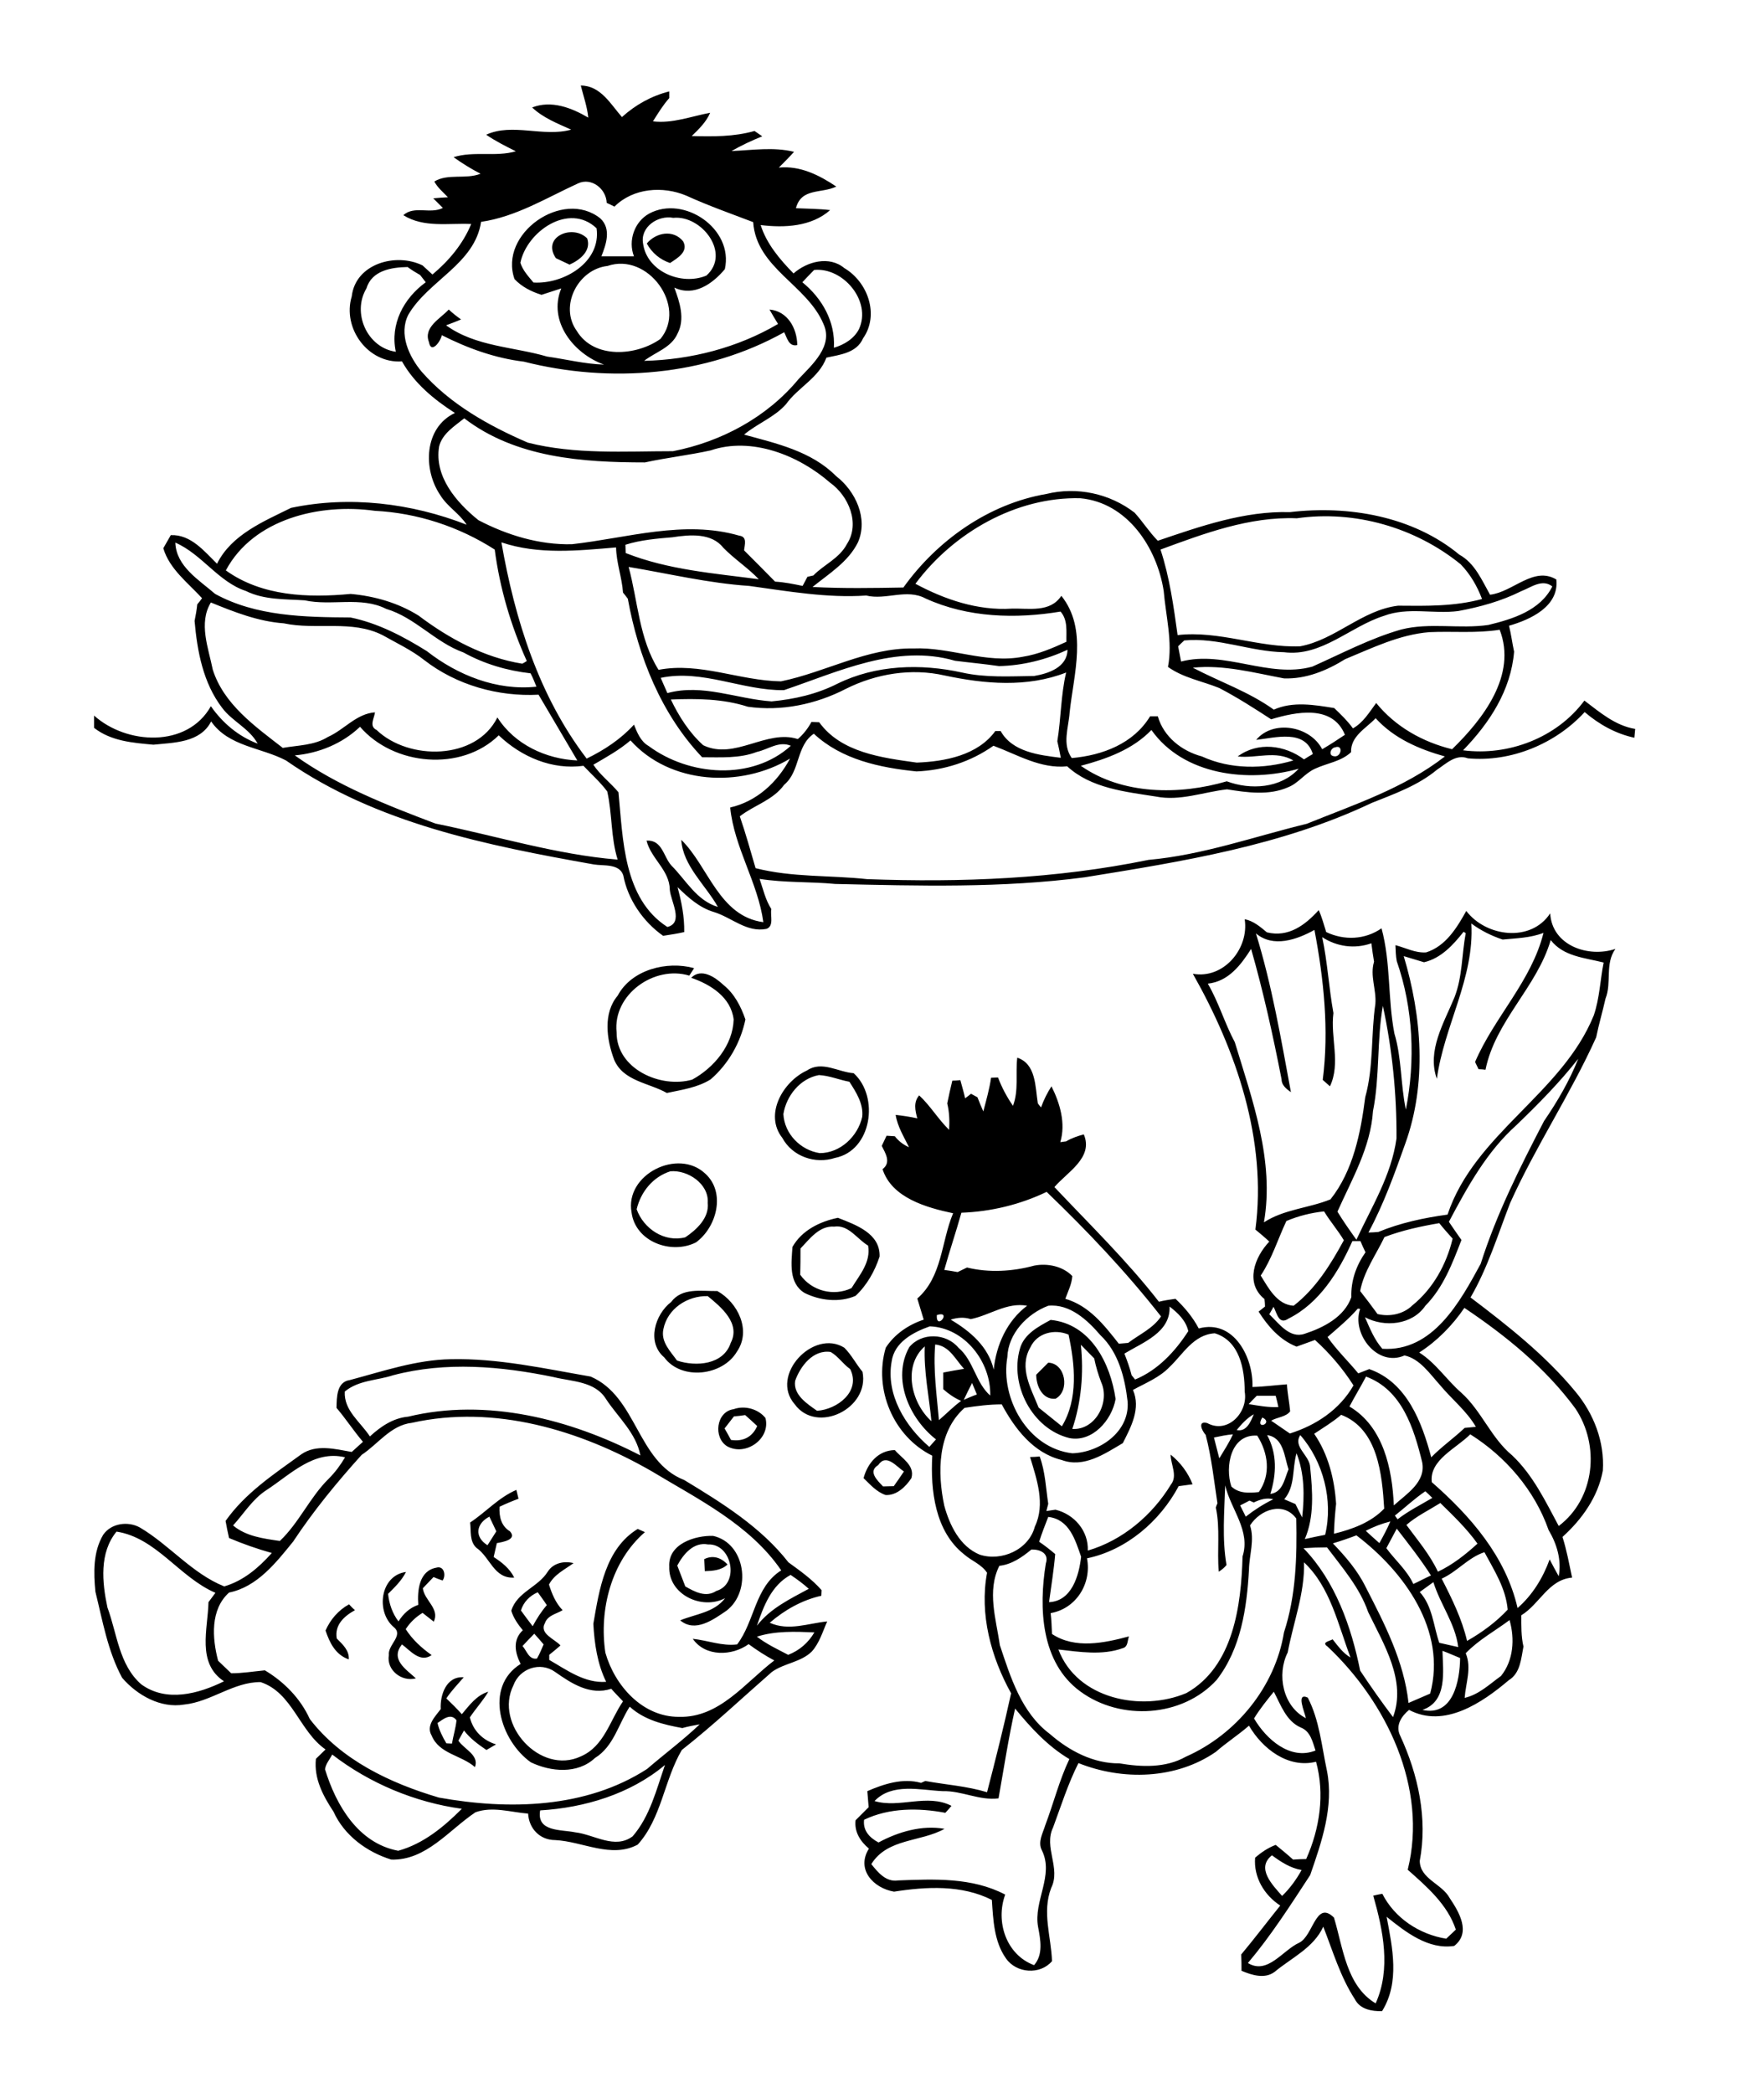 <?xml version="1.0" encoding="utf-8"?>
<!-- Generator: Adobe Illustrator 21.0.2, SVG Export Plug-In . SVG Version: 6.00 Build 0)  -->
<svg version="1.2" baseProfile="tiny" id="Layer_1" xmlns="http://www.w3.org/2000/svg" xmlns:xlink="http://www.w3.org/1999/xlink"
	 x="0px" y="0px" viewBox="0 0 660 783" overflow="scroll" xml:space="preserve">
<path d="M163.7,644.6c0.6,2.7,1.9,5.2,3.3,7.6c0.5,0,1.6,0.1,2.1,0.1c0.5-2.9,1.4-5.8,1.7-8.7C168.7,640.7,165.8,643.2,163.7,644.6
	 M164.9,639.4c-0.3-5.3,2.1-12.4,8.6-11.9c-2.2,2.6-4.6,5-6.5,7.9c2,1.9,3.9,3.8,5.8,5.9c2.8-3.3,5.5-7.1,9.9-8.4
	c-2,3.4-4.7,6.3-6.9,9.6c1.2,5,4.9,8.6,9.8,10.1c-1.2,0.7-2.4,1.4-3.6,2.1c-3.1-2.1-6.1-4.3-8.4-7.3c-0.7,1.3-1.4,2.5-2.1,3.8
	c2.1,3.2,7.9,5.4,6.2,9.9c-5.1-4.5-13.4-4.9-16.2-11.8C159.3,645.6,162.8,642.2,164.9,639.4 M121.8,610c1.8-4.1,4.8-7.6,8.8-9.8
	c0.5,0.6,1.6,1.7,2.2,2.2c-4,2.2-7.7,5.5-6.8,10.6c2.2,2.2,4.7,4.4,4.5,7.8C125.5,619.1,123.3,614.5,121.8,610 M156.5,600.4
	c-0.4-5.4,0.3-12.7,6.7-13.9c2.9-0.9,3.8,2.8,2.4,4.8c-1.1-0.4-2.3-0.8-3.4-1.3c-1.3,1.4-2.7,2.8-4,4.2c0.6,4.6,6.4,7.6,4.1,12.5
	c-1.4-1.1-2.8-2.2-4.2-3.3c-2.6,1.6-4.7,3.6-6.3,6.1c2.5,3.9,5.9,7,9.7,9.7c-4.3,3-7.9-1.6-11.1-4c-4.5,5.6,1.5,9.3,5.2,12.7
	c-5.3,1.4-11.1-3.1-10.1-8.7c-0.5-3.8,5.6-7.3,1.9-10.4c-6.9-5.7-5.2-19.4,4.5-20.7c-1.6,3.2-4.2,5.7-6.7,8.2
	c0.4,3.7,1.6,7.3,3.9,10.3C150.9,603.7,153.3,601.5,156.5,600.4 M263.5,583.3c3.2-1.6,6.3-0.6,8.7,2c-2.3,2.2-5.5,2.4-8.5,2.5
	C263.6,586.7,263.6,584.4,263.5,583.3 M253.4,585.7c1,2.6,2,5.2,3,7.8c3.5,2,7.7,4.3,11.6,1.7c8.9-2.6,5.9-17.8-3.1-17.4
	C259.5,576.8,255.7,581.4,253.4,585.7 M250.4,586.1c-0.5-8.5,9.6-11.7,16.4-11.5c12.2,2.7,14.6,20.7,5,28c-5,3.4-11.7,8.3-17.3,3.6
	c5.8-2.4,12.7-2.9,16.8-8.3C262.6,602.5,250,596.5,250.4,586.1 M182.4,578.1c1.1-1.7,2.2-3.5,3.3-5.2c-0.9-1.8-1.7-3.7-2.6-5.5
	C178.1,570,177.4,575,182.4,578.1 M175.9,569.6c5.9-3.9,10.7-9.4,17.3-12.2c0.2,0.8,0.6,2.5,0.8,3.3c-2.4,0.9-4.8,1.9-7.1,3
	c-0.2,3.7,0.6,7.2,3.9,9.2c2.8,3.1-2.7,4-4.9,4.4c-0.4,1.7-0.8,3.5-1.2,5.2c3.1,2,6,4.3,7.7,7.7c-7.6,0.5-9-7.6-14.1-11.1
	C175.6,576.7,176.3,572.8,175.9,569.6 M328.6,548.1c-4,2.4-0.3,5.8,1.8,8c1.3,0,2.7-0.1,4-0.1c1.3-1.8,2.6-3.7,3.8-5.5
	C335.4,548.7,331.6,543.6,328.6,548.1 M323.1,553c1.5-5.6,5.5-10.4,11.7-10.5c2.6,3.1,7.6,5.7,6.2,10.5c-2.1,3.2-5.6,6.6-9.7,6.3
	C327.9,558.1,325.6,555.4,323.1,553 M274.6,529.9c-1.2,1.5-2.3,3-3.5,4.5c0.8,1.4,1.6,2.8,2.4,4.3c4.4,0.7,8-1,9.8-5.2
	c-1.5-1.4-3-2.8-4.5-4.1C277.5,529.6,276,529.8,274.6,529.9 M274.5,527.2c4.1-1.5,9.2-0.1,11.9,3.3c2,7.8-7.4,14.4-14.3,10.6
	C266.8,537.9,267.9,528.1,274.5,527.2 M392.2,509.8c6.5,0.2,8.2,10.6,2.7,13.5c-4.9,0.4-7.2-4.8-7.2-9
	C389.2,512.8,390.7,511.3,392.2,509.8 M202.1,677.3c-1.4,8.1,7.8,7.1,13.1,8.2c7.1,0.8,14.8,6.5,21.5,1.5
	c6.5-7.5,8.9-17.5,12.1-26.7C235.8,671.2,218.7,676.3,202.1,677.3 M124.3,656.4c-0.9,1.8-2.4,3.4-2.7,5.5
	c4.1,13.4,12.4,27.7,27.4,30.5c9.4-2.6,17-8.9,23.8-15.7C155.3,674.3,138.3,667.2,124.3,656.4 M192.1,630.5
	c-7.3,14.6,10.1,33.7,25.2,26.6c8.8-3.8,10.9-13.5,15.8-20.6c-1.5-1.6-3-3.1-4.4-4.7c-7.9,2.6-14.9-2-21-6.3
	C202.1,621.5,194.4,624.2,192.1,630.5 M195.5,615.8c1.6,1.8,2.4,5.2,5.4,4.7c1-1.7,1.7-3.5,2.5-5.3c-1.2-1.4-2.3-2.7-3.5-4
	C198.4,612.7,196.9,614.3,195.5,615.8 M283.2,612.3c3.6,2.8,7.7,4.7,11.7,6.8c4.2-1.6,7.6-4.6,9.8-8.4
	C297.5,610.4,290.1,610.1,283.2,612.3 M194.9,602.5c1.4,2,2.9,3.9,4.4,5.9c1.5-2.8,3.2-5.5,5.3-7.9c-1.1-1.6-2.2-3.2-3.4-4.8
	C198.2,597,195.9,599.3,194.9,602.5 M283.2,608.2c5-6.5,12.4-10,19.4-13.8c-2.1-1.9-4.4-3.6-6.8-5.2
	C288.6,593.1,285.7,600.9,283.2,608.2 M43.6,573c-6.5,7.9-5.4,19-3.4,28.4c3.6,9.7,4.3,21.4,12.6,28.7c9.4,6.9,21.5,3.6,31-1.1
	c-10.3-6.8-6-19.6-5.8-29.6c0.9-1.2,1.7-2.3,2.6-3.5C67.1,590.1,58.5,575.3,43.6,573 M99.8,557.4c-5.3,3.4-8.5,8.8-12.6,13.3
	c4.9,4.1,11.4,4.9,17.5,5.8c7.2-6.8,11.2-16.3,18.3-23.3c2.4-2.4,4.4-5.1,6.1-8C117.4,542.4,108.7,551.6,99.8,557.4 M154.1,532.3
	c-7.9,0.9-12.6,7.9-18.8,12c-9.2,10.2-18,20.9-25.6,32.4c-6.4,7.9-13.5,17-24,19.1c-7.1,6.4-6.3,17.1-4.1,25.5
	c1.6,1.6,3.3,3.1,4.9,4.7c4.2,0,8.4-0.7,12.6-1.1c7.2,4.3,13.3,10.5,16.8,18.2c11.8,15.4,30.1,24,48.3,29.4
	c26.1,4.7,55,4.1,77.9-10.7c6.5-5.6,13.5-10.8,19.7-16.7c-2.2,0.4-4.4,0.8-6.5,1.4c-7.1-1.3-14.2-3-19.7-8c-4.2,6.5-6,14.9-13,19.2
	c-6.5,6.1-16.5,5.2-24,1.6c-11.3-8-17.7-28.1-3.8-36.8c-2.2-4.3-3-9,0.8-12.6c-1.8-2.2-3.5-4.6-4.3-7.3c2.1-7,10.1-8.8,13.7-14.7
	c2.1-3.2,6.1-4,9.6-3.1c-3.3,2.4-7.2,4.2-9.2,8c1.1,3.5,2.5,6.9,5.1,9.6c-2.3,1.4-5.6,1.9-6.6,4.8c-2.3,4,3.7,6,5.8,8.4
	c-1.4,1.2-2.8,2.4-4.2,3.5c0,0.5,0,1.5,0,1.9c6.6,3.8,13.3,8.8,21.3,8.2c-3.3-6.7-4.4-14.3-4.8-21.7c2.2-12.8,4.5-28.1,16.6-35.5
	c0.7,0.3,2,0.9,2.7,1.2c-12.6,10.9-17.2,29-14.8,45.1c3.5,12.3,13.9,24.1,27.6,24c15.1,0.4,24.7-12.8,35.6-21.1
	c-3.4-1.8-6.6-3.9-9.6-6.1c-6.2,4.5-16.2,4.8-20.9-2c5.6,0.6,10.9,2.8,16.6,2.1c6.6-8.6,6.6-21.5,16.5-27.7
	c-11.8-17.2-31.1-26.6-48.5-37.1C217,535,185,525.4,154.1,532.3 M147.1,514.5c-6.1,2-12.9,1.8-18.1,6.1c-0.4,7.1,5.9,11.4,9.4,16.8
	c4-3.7,8.7-6.9,14.3-7.4c29.4-7.1,60.6,0.9,86.9,14.5c-1.6-8.4-8.3-14.2-12.8-21c-4.1-6.8-12.8-6.6-19.6-8.3
	C187.4,511.1,166.8,509.3,147.1,514.5 M130.9,516.3c12.4-3.3,24.9-7.6,37.8-7.8c17.6-0.4,35,3.5,52.3,6.5
	c17.4,7.5,17.3,31.8,35,38.7c14.2,8.6,28.7,17.6,39,30.8c4.4,3.2,8.8,6.3,12.4,10.4c0,0.5-0.1,1.6-0.1,2.1
	c-7.2,1.6-13.7,5.3-19.3,10.1c7.1,3.2,14.4,0.2,21.5-0.5c-1.7,3.8-2.9,8.1-5.8,11.3c-4.1,4-10.3,4.3-14.9,7.6
	c-11.2,9.8-22,20-33.7,29.2c-6.6,11.2-7.6,25.6-16.5,35.4c-9.9,5.3-20.6-1.2-30.9-1.7c-5.7,0-9.8-4.3-10.1-9.9
	c-6.5-0.5-13.3-2.8-19.7-0.5c-9.9,6.6-18.5,18.1-31.5,17.7c-9.1-2.8-17.6-9-21.6-17.9c-3.9-5.9-7.4-12.4-6.6-19.8
	c1.2-1.2,2.4-2.3,3.6-3.5c-9.8-6.8-12.4-21.3-24.3-25.2c-10.1-0.1-18.6,7.4-28.6,8.4c-8.8,1.5-17.6-3.5-23.2-10
	c-5.4-10-7.3-21.3-10-32.2c-0.7-7.1-0.9-14.9,2.9-21.3c3-4.4,9.4-5.2,13.8-2.7c11,6.5,19.5,17.2,31.5,22c7.2-2.1,12.9-7,17.8-12.5
	c-5.4-1.5-10.8-3.4-16-5.6c-0.5-2.1-0.9-4.2-1.3-6.4c7.4-10.5,18.1-17.5,28.3-24.9c5.6-3.9,12.7-2,18.9-0.9c1.4-1.3,2.8-2.5,4.2-3.8
	c-3.5-4.1-6.4-8.6-9.9-12.7C126,522.8,125.9,517,130.9,516.3 M297.5,516.6c-0.8,5.2,4.5,8.6,8.2,11.2c7.6-0.5,16.5-7.3,12.4-15.6
	c-2.7-1.9-4.5-4.8-7.3-6.4C304.2,504.8,299.4,511.2,297.5,516.6 M297.3,525.3c-9.4-10.8,7.1-28.3,18.6-21.1c2.7,2.7,4.4,6.1,6.8,9
	C325.5,527,305.5,536.7,297.3,525.3 M404.4,503.1c1.1,10.6,0.2,21.4-3.2,31.5c8.7,0.5,14.2-10.1,10.8-17.5c-1.1-2.9-2-5.9-2.6-8.9
	C407.7,506.5,406.1,504.8,404.4,503.1 M385.5,504.1c-4.4,7.6,0.3,15.4,3.1,22.5c2.9,2.3,5.8,4.7,8.7,7c6.2-10.2,4.9-23.1,2.5-34.3
	C394.6,497.1,388,498.6,385.5,504.1 M393.1,493.8c15,1.5,22.4,16.3,24.3,29.6c-1.4,7.9-8.7,16.3-17.3,14.6
	c-13.9-3.4-22.4-19.9-18.5-33.4C383.1,499.1,388.5,496.3,393.1,493.8 M248.2,497.3c-1,4.7,2.6,8.2,5.1,11.7
	c7.1,2.4,17.4,1.6,20.1-6.6c3.8-7.3-3.6-13.4-8.6-17.5C257.2,484.7,249.7,489.6,248.2,497.3 M251.1,487.1c4.1-5.5,11.3-4,17.3-4.1
	c7.7,4.3,12.8,14.8,7.3,22.7c-5.3,9-20.7,10.9-27.2,2.1C241.9,502.2,245,491.8,251.1,487.1 M299.5,467.1c0,3.3,0,6.6-0.1,9.8
	c4.3,6.1,12.5,8.2,19.2,5c3-4.9,7.3-9.7,6.2-15.9c-4.2-2.5-7.3-7.9-12.7-7.1C306.6,458.5,303,463.4,299.5,467.1 M296.5,466.5
	c3.5-6.2,10.2-9.5,17-10.9c6.6,2.6,15.9,5.8,15.6,14.5c-1.8,5.5-4.8,10.8-9,14.7c-6,2.6-13.3,1.8-19.1-1.1
	C295,480,296.1,472.4,296.5,466.5 M238.2,452.4c2.6,7.3,10.4,12.5,18.2,10.5c4.3-2.9,9-7.3,8.4-12.9c0.5-7.1-7.5-12.4-14-11.8
	C244.3,440.3,239.8,445.8,238.2,452.4 M236.3,453.6c-2.6-14.2,17.4-24.2,27.6-14.5c7.7,7,4.3,20-3.5,25.7
	C251.1,469.5,237.7,464.5,236.3,453.6 M293.1,416.8c0.4,7.4,6.4,13.5,13.6,14.6c7.7,0,14.3-6.3,15.9-13.6c0.5-4.9-2.3-9.2-4.8-13.1
	c-3.8-0.7-7.5-2.3-11.4-2.5C299.3,403.5,294.2,410,293.1,416.8 M301.9,400.5c5.6-3.8,11.7,0.6,17.5,1c9.7,8.8,6.8,29-7,31.7
	c-7.4,2.4-15.9-0.5-19.7-7.5C285.8,416.9,293,404.6,301.9,400.5 M231.1,372.5c5.2-9.8,18.5-13.1,28.6-10.3c-0.5,0.7-1.3,2.1-1.8,2.8
	c-13.1-4-28.7,7.1-27.2,21.2c-0.1,13.7,16.5,21.1,28.3,17.7c8.2-4.5,15.2-12.9,15.5-22.5c-1-8.3-8.6-13.1-15.9-15.6
	c3.8-3.8,9-0.2,12.1,2.7c4.1,3.3,6.5,8,8.2,12.9c-1.8,8.6-6.3,16.6-13,22.4c-4.9,3.1-10.8,3.9-16.4,5.1c-6.7-3.8-16.3-4.4-19.7-12.4
	C226.9,388.8,225.6,379,231.1,372.5 M479.7,709.3c2.9-2.8,5.3-6.1,7.3-9.7c-4.2-0.7-7.7-3-11.1-5.5
	C469.8,698.9,476.2,705.3,479.7,709.3 M379.8,639.2c-2.5,11.1-4.2,22.4-6.2,33.6c-7.2,0.9-13.7-2.9-20.9-2.7
	c-8.4-0.4-18.9-3.2-25.5,3.7c9.3,2.8,19.7-2.9,28.8,1.8c-0.6,0.7-1.7,2-2.3,2.6c-10.1-1.9-21-1.9-30.4,2.6c-0.5,4,2,6.7,5.4,8.5
	c7.4-4,16.3-6.6,24.7-5.1c-9,5-21.4,3.5-27.4,13.2c2.5,3.1,5.5,6.8,10,6.1c13.6-0.5,27.7-1.2,40.1,5.3c-3.7,10,0.3,22.5,10.8,26.4
	c3.5-4,2.4-9.5,1.5-14.3c-1.8-9.7,6.1-19.3,1.4-28.7c-1.6-3.1,0.4-6.4,1.3-9.4c3.1-8.2,5.2-16.7,9-24.7
	C392,653.3,385.6,646.3,379.8,639.2 M469.2,642.9c4.5,7.7,13.5,15.8,23,12c-1.1-3.3-1.9-7.2-5.5-8.6c-5.5-2.4-7.5-8.5-10.1-13.4
	C474,636.1,471.4,639.3,469.2,642.9 M539.7,617.6c0.2,7.8,1.9,18.9-7.5,22.1c11.5,2.6,14-10.9,14.1-19.4
	C544.1,619.4,541.9,618.4,539.7,617.6 M548.4,618.5c2.3,5.5,0,11.2-0.4,16.7c5.3-1.2,9.3-5.1,13.6-8.2c4.7-5.8,5.2-13.9,3.2-20.9
	C559.3,610.2,553.2,613.5,548.4,618.5 M531.2,595.6c4.8,5.3,5.1,12.6,7.3,19c2.4,0.5,4.7,1.1,7.1,1.6c-1.1-8.8-6.7-15.9-9.3-24.3
	C534.6,593.1,532.9,594.4,531.2,595.6 M487.9,584.5c0.3,11.6-4,22.4-6.1,33.7c-4.2,8.3-1.8,20.2,6.8,24.6c-0.4-2.2-3.9-9.8,0.7-7.7
	c4.4,8.5,5.2,18.2,7.2,27.5c2.6,13.3-2,26.5-6.3,38.9c-7.4,11.3-14.6,22.6-23.3,32.9c7.4,4.5,13-4.8,19.2-7.6
	c5.3-2.6,6.2-16.1,13-9.4c3.4,11.2,4.6,25.5,15.6,32.1c5.8-12.9,2.8-27.3-0.9-40.3c0.9-0.2,2.6-0.6,3.4-0.7
	c4.6,9.1,13.9,15.2,23.9,16.8c1.2-1.1,2.4-2.3,3.6-3.4c-3.1-9.4-10.9-16.1-18-22.4c7.6-30.6-7.9-62.7-30-83.5
	c-2.4-1.6,0.7-2,1.9-2.7c2,2.5,3.9,5.2,6.7,6.8C500.6,607.8,497.8,593.8,487.9,584.5 M539.4,590.6c3.8,7.4,7.6,15.1,9.5,23.3
	c5.6-3.2,10.8-7,15.2-11.7c-0.7-8-5-14.6-8.7-21.5C549.3,582.7,545.2,588,539.4,590.6 M487.7,579.2c11.9,12.3,17.9,29.4,21.2,45.8
	c3.9,5.9,8,11.7,12.3,17.4c5.1-13.6-3.5-27.3-9.3-39.3c-3.2-9.2-9.6-16.5-15.4-24.2C493.7,578.9,490.7,579,487.7,579.2 M498.7,577.4
	c4.7,4.9,9.2,10.1,12.2,16.2c7.1,13.8,14.4,27.9,16.1,43.5c2.7-1.2,5.4-2.3,8.1-3.5c6.3-23.6-9.7-45.6-27.6-59.2
	C504.6,575.5,501.7,576.5,498.7,577.4 M518.7,579.2c3.3,4.5,7.7,8.2,10.1,13.4c2.2-1,4.4-2.2,6.6-3.2c-3.9-6.1-8.4-11.8-12.8-17.5
	C521.3,574.3,520,576.8,518.7,579.2 M511,572.7c1.7,1.6,3.4,3.1,5.1,4.6c1.5-2.7,2.9-5.3,4.1-8.1C517,570,513.9,571.2,511,572.7
	 M392.2,567.5c-1.2,3.1-2.4,6.1-3.4,9.3c2.1,1.4,4.1,3,6,4.6c-0.5,6-1.5,12-2.3,18c8.5-0.4,11.2-9.9,12-17
	C402.3,576.1,400.1,568.4,392.2,567.5 M467.7,570.7c1.8,5.4-0.3,11-0.4,16.6c-0.8,14.3-3,29.5-12.1,41.2c-12.8,14-35.9,15.4-51,4.3
	c-14.8-10.8-15.6-31.3-12.9-47.9c1.3-3.8-2.2-5.3-5.4-5.2c-3.5,2.9-7.4,5.6-12,6.1c-4.7,9.4-1.2,20,0.2,29.7
	c4,12,8.1,25.3,18.7,33.2c7.2,6.3,16.3,11.1,26,11c8.3,1.4,17.3,1.8,24.9-2.5c18.8-8.3,33.4-26.1,36.7-46.5
	c4.5-13.7,4.9-28.3,4.6-42.6C480.2,561.6,471.5,564.7,467.7,570.7 M526.2,570.5c4.2,5.7,8.8,11.1,11.8,17.5
	c5.5-2.6,10.3-6.4,14.8-10.5c-4-5.6-9-10.4-13.9-15.2C534.6,565,530,567.2,526.2,570.5 M469.1,562.1c-0.4-0.2-1.2-0.5-1.6-0.7
	c-1.1,0.6-2.3,1.2-3.5,1.8c0.7,1.4,1.4,2.8,2.1,4.2c3.2-2.5,6.6-4.7,10.3-6.5C473.9,560.2,471.4,561,469.1,562.1 M521.9,567
	c0.2,0.3,0.7,1,1,1.4c4-3.1,8.6-5.4,13-8c-0.6-0.6-1.9-1.9-2.6-2.5C529.3,560.6,525.7,564,521.9,567 M480.5,560.9
	c1.4,0.6,2.8,1.2,4.2,1.8c0.8,1.7,1.7,3.4,2.5,5c0.9-8,0.9-16.4-2.1-24C483.4,549.5,484.7,556,480.5,560.9 M490.2,549
	c0.9,8.9,1.6,18.4-2,26.8c2.5-0.6,5.1-1.1,7.6-1.6c3.1-12.8-0.7-27.5-9.3-37.3C483.6,541.3,490.1,544.5,490.2,549 M474.1,536.9
	c3.8,7,3.5,14.6,1.2,22c4.7-0.6,5.3-5.7,6.8-9.2C480.5,544.9,480.3,537.8,474.1,536.9 M460.7,556.1c2.8,2.7,6.7,2.5,10.3,2.1
	c4.6-6.6,3.5-14.6-0.6-21.1C460.4,536.4,458.3,548.8,460.7,556.1 M535.7,554.5c14.4,12.6,27.7,27.8,32.1,47.1
	c5.6-4.9,9.5-11.3,12-18.2c1.1,2.1,2.2,4.2,3.4,6.3c1.1-6.1-0.7-12.1-3.8-17.3c-5.2-14.9-16.1-27.5-29.3-35.8
	C545,541.8,534.7,546.2,535.7,554.5 M454.2,537.8c0.7,2.6,1.3,5.2,2,7.8c1.8-3,3.7-5.9,5.1-9C458.9,536.8,456.6,537.3,454.2,537.8
	 M501.8,529.3c-3.1,2.7-6.7,4.8-10.1,7.1c5.3,7.7,7.6,17,8.2,26.2c-0.4,3.7-0.7,7.4-0.8,11.2c6.9-1.7,13.8-4.2,18.8-9.4
	C517.1,551.7,515.6,534.6,501.8,529.3 M472.3,530.3C469.2,535.3,476.8,532.5,472.3,530.3 M462.7,535c3.7,0.8,5.3-3.2,6.4-5.9
	C466.6,530.5,464.6,532.7,462.7,535 M470.2,522.2c-1,1-2,2-3,3.1c3.7,0.6,7.4,1.3,11.1,1.1c-0.2-1.1-0.7-3.1-1-4.2
	C475,522.2,472.6,522.2,470.2,522.2 M360.6,523.7c1.6-0.7,3.2-1.4,4.9-2c-0.6-1.4-1.2-2.9-1.8-4.3
	C362.6,519.5,361.6,521.6,360.6,523.7 M511.1,515c-2,3.8-4.2,7.4-6.2,11.2c12.7,7.5,16,23.3,16.6,37c4.7-4.3,12.1-8.7,10.6-16.2
	C529,534.4,524.6,520,511.1,515 M348.5,531.7c-0.9-9.3-2.9-18.6-2.5-28C337.6,511.1,341,525,348.5,531.7 M349.9,503
	c-0.8,9.5,0.6,18.9,1.4,28.3c2.8-2.4,5.3-5,8.3-7.2c-2.5-1.1-4.7-2.6-6.7-4.4c0-2.1,0-4.2,0-6.2c2.6-0.5,5.2-1,7.8-1.4
	C357.5,508.7,355.3,503.5,349.9,503 M437.6,511.4c-3.8,4-9,6-13.7,8.6c3,6.9-0.7,13.8-3.8,19.9c-6.8,4-14.6,9.4-22.9,6.3
	c-10.6-2.6-17.5-11.7-22.4-20.8c-4.7,0-9.3,0.6-13.9,1.3c-10.2,9-10.2,24.3-7.6,36.6c2,7.3,5.8,15.2,13.2,18.3
	c8.2,2.7,18.4-1.8,20.7-10.5c4-8.4,0.7-17.7-1.8-26c0.9,0,2.7-0.1,3.6-0.2c2.1,5.7,2.3,11.8,3.2,17.7c-0.2,0.7-0.5,2-0.7,2.7
	c1.1-0.2,2.3-0.3,3.4-0.5c7,1.7,12.4,7.9,12.1,15.3c13-3.8,24.1-13.2,31.1-24.7c2.6-3.3-0.1-7.5-0.1-11.2c3.6,2.9,6.5,6.7,8.2,11.1
	c-1.7,0.2-3.5,0.5-5.2,0.7c-7,13.1-19.5,23.9-34.3,27c1.8,9.4-4,18.8-13.6,20.5c0.3,2.6,0.4,5.2,0.5,7.8c8.6,5.7,19.5,3.4,28.8,0.9
	c-0.6,1.5-0.3,3.9-2.3,4.4c-7.7,2.8-16.2,1.4-24.1,0.5c7,18.6,31.1,23.4,47.9,16.3c17.6-9.9,20.5-32.8,21-51.1
	c3.1-9.7-4.4-17.6-6.5-26.6c-0.3,9.9-1.2,20,0.5,29.8c-0.8,1-1.8,1.8-2.9,2.5c-0.7-8,0.6-16.1-1.1-24c0.1-0.4,0.4-1.2,0.6-1.6
	c-1.3-8.6-2.2-17.2-4.4-25.6c-1.5-1.6-3.1-5.4,0.6-4.4c7.7,4.2,15.4-4.1,14-11.8c0-8.4-1.9-19-11.2-21.8
	C446.5,499.3,442.6,506.7,437.6,511.4 M333.6,509.4c-2.2,12.3,5.1,24.2,14.1,31.9c0.8-0.9,1.7-1.9,2.5-2.8
	c-10-7.8-16.6-22.7-10-34.5c4.6-5.6,13.8-5.3,18.4,0.2c5.7,4.8,6.4,13.1,11.9,17.9c0.3-12.6-9.6-25.4-22.6-25.9
	C341.7,498.4,334.6,502.1,333.6,509.4 M350.5,492C350.2,498.1,356.4,490.1,350.5,492 M531,506c6.2,3.9,10.2,10.2,15.7,15
	c7.6,6.8,11.2,17,19.1,23.5c7.8,7.4,12.4,17.1,17.4,26.4c13.6-10.3,15.5-30.2,6.2-44c-11.2-15.2-26-27.2-41.5-37.6
	C543.4,495.9,537.7,501.7,531,506 M508,489.6c-3.4,3.9-7.4,7.2-11.3,10.6c3.4,4.9,7.7,9,11.5,13.6c1.4-0.5,2.7-1.1,4.1-1.6
	c14.1,4.9,19.7,19.9,23.2,33c3.9-4,8.5-7.2,12.5-11c1-0.1,3.1-0.3,4.2-0.4c-3.5-6-9-10.3-13.4-15.6c-3.8-4.2-7.6-9.9-13.3-11.1
	c-10.2,4.5-19.9-8.2-16.6-17.4C508.6,489.6,508.3,489.6,508,489.6 M437.6,488.8c0.4,9.7-10,13.4-16.9,17.6c1,2.6,2,5.3,2.7,8.1
	c0.3,0.4,1,1.2,1.3,1.6c8.5-3.5,15-10.5,19.9-18.1C443.7,494,440.7,491.2,437.6,488.8 M392.2,488.5c-7.9,3-15,10.4-15.3,19.2
	c-2.7,15.5,7.7,34.1,24.3,36c10.2-0.3,21.5-8,20.7-19.3c-1-8.9-3.4-18.5-10.2-24.9C406.9,493.9,400.3,487.7,392.2,488.5
	 M363.2,493.5c-2.5-0.8-5-0.6-7.5,0.2c7.3,4.3,14.1,10.1,16.1,18.7c0.9-9.2,5-18.3,12.5-23.9C376.7,487.1,370.3,492.1,363.2,493.5
	 M506,464.3c-5.1,11.5-12.4,23.3-23.9,29c-3.6,2.5-4.3-1.9-5.6-4.4c-0.4,0.7-1.2,2.1-1.6,2.8c3.6,3.4,7.6,9.2,13.2,7.3
	c7.1-2.3,14.9-6.3,17.5-13.7c-0.2-6.1,1.8-11.8,5.3-16.8c-0.7-1.4-1.3-2.8-1.9-4.2C507.9,464.3,506.9,464.3,506,464.3 M518,462.8
	c-3.2,6.7-7.7,12.8-9.1,20.2c2.2,2.8,4.4,5.7,6.5,8.6c4.5,1.1,9.6,0.1,13-3.2c7.8-6.3,12.8-15.4,15.1-25c-1.7-1.9-3.4-3.8-5-5.8
	C531.5,458.8,524.6,460.3,518,462.8 M481.3,456.8c-3.2,6.8-5.4,14.1-9.6,20.4c2.9,4.7,6.1,10.9,12.3,11.3
	c8.3-6.4,13.9-15.5,18.8-24.5c-2.2-3.7-5.1-7-7.4-10.8C490.6,453.7,485.8,454.9,481.3,456.8 M359.7,453.7c-2,7.2-4.4,14.2-6.4,21.4
	c1.7,0.2,3.3,0.5,5,0.8c1.2-0.6,2.3-1.1,3.5-1.7c8.2,2,17,1.5,25.1-0.7c4.9-1,10.8,0.2,14.3,3.9c-0.2,3-1.6,5.7-2.6,8.5
	c8.9,2.6,14.5,9.8,20,16.8c0.9-0.1,2.6-0.2,3.5-0.3c4.2-3.2,9.3-5.4,12.3-9.9c-13-16.6-27.6-32-42.8-46.6
	C381.6,450.7,370.7,453.3,359.7,453.7 M567.4,420.9c-11.1,9.9-18.4,23.2-25.3,36.2c1.6,2.3,3.1,4.6,4.7,6.8
	c-3.4,8.8-6.8,17.8-13.5,24.6c-4.9,7.2-15.3,8.2-22.6,4.3c1.8,4.1,3.5,8.4,6.5,11.8c18.9,1.2,29.1-17.6,36.8-31.8
	c5.9-18.6,14.7-36.1,23.7-53.4c5-7.3,9.5-15,12.8-23.3C583.5,405,575.5,413.1,567.4,420.9 M513.7,415.7
	c-0.9,13.6-7.9,25.5-13.3,37.6c2.2,3.6,4.6,7,7.1,10.5c5.7-12.3,13.1-24.1,15-37.9c0.1-16.7-1.6-33.3-5.1-49.6
	C515.1,389.3,516.3,402.7,513.7,415.7 M469.9,349.2c6,19.4,9.4,39.5,13.1,59.4c-1.7-1.2-3.5-2.6-3.5-4.8
	c-3.2-16.4-6.8-32.7-11.4-48.8c-3.8,6-8.5,12.2-16.2,13c4.1,7,6.3,14.8,10.1,21.9c6.6,21.7,14.9,44.4,10.9,67.4
	c7.5-4.9,16.8-5.3,24.9-8.6c8.5-10.7,11.3-24.9,13-38.2c3.2-11.5,2.1-23.4,3.8-35c0.4-5.3-2.1-10.5-0.5-15.7c-0.4-2.3-0.7-4.6-1-6.9
	c-6.2,2.2-12.9,1.3-18.4-2.3c2,9.4,2.5,19,4.2,28.4c-1.2,9.1,2.8,18.8-1.3,27.4c-0.7-0.6-2-1.8-2.7-2.4c2.4-18.6,0.4-37.7-3.1-56.1
	C485.3,351.5,476.4,354.7,469.9,349.2 M550.5,345.5c1.2,20.4-10.2,38.3-12.9,58.1c-3.8-10.5,2.7-21,6.6-30.5c3-7.7,2.7-16,4.2-24
	c-0.2-0.1-0.6-0.4-0.8-0.5c-3.9,4.9-8.4,9.9-14.8,11.4c-2.5-0.8-5.1-1.5-7.6-2.3c6.8,22.6,8.7,47.6,0.6,70.1
	c-4,11.3-8.1,22.7-13.8,33.3c0.9,0,2.8-0.1,3.7-0.2c8.2-3.4,17.1-5.3,25.9-6.5c10.1-30.3,42.8-45.2,54.7-74.5
	c2.2-6.4,2.4-13.2,3.7-19.8c-7-1.8-15-2.2-19.8-8.4c-5.2,17.7-20.7,30.2-24.4,48.5c-0.6-0.1-1.9-0.2-2.6-0.2c-0.3-0.7-1-2-1.3-2.7
	c7.2-16.8,21.1-30.2,25.6-48.3c-4.9,1.9-10.1,2-15.3,2.5C558,350.1,554,348.1,550.5,345.5 M474,348.8c8.1,2,14.3-2.7,19.4-8.3
	c1.2,2.6,1.9,5.4,2.8,8.2c6.7,3.2,14.5,2.9,20.7-1.4c3.5,12.9,2.3,26.3,4.8,39.3c2.8,9.3,2.3,19.1,4.3,28.5
	c3.6-18.2,2.8-37.8-3.4-55.5c-0.4-2-0.4-4-0.5-6c3.8,1,7.5,3,11.5,2.7c7.3-2.3,11.5-9.2,15-15.5c7.4,9.7,24.2,11.9,31.4,0.9
	c0.7,12.1,14.3,16.7,24.4,13.3c-4,5.6-1.3,12.6-3.7,18.6c-1.1,4.9-2.5,9.6-3.5,14.5c-9.6,21.3-22.6,40.7-32.2,62
	c-4.6,11.9-8.4,24.3-14.8,35.3c14,10.6,28.1,21.7,39.3,35.3c6.8,8.2,10.9,18.7,10.2,29.5c-1.8,9.8-7.8,18.2-15.1,24.8
	c1.6,5,2.5,10.1,3.6,15.2c-8.9,0.8-12.1,9.9-19,14.1c0,3.9-0.1,7.9,0.8,11.7c-0.9,4.5-1.1,9.9-5.5,12.6
	c-9.9,8.4-24.1,18.1-37.3,11.1c-2.9,2.4-5.2,5.9-3.3,9.7c6.7,14.5,10.3,30.9,7.3,46.8c0.1,6.8,8.3,8.5,11.2,13.9
	c3.5,5.2,8.1,12.9,1.7,17.9c-9.7,1.5-18.2-5.2-25.3-10.9c2.2,11.6,5,24.5-1.7,35.3c-3.9,0.1-8.3-0.7-10.2-4.5
	c-5.4-8.3-8.2-17.9-11.8-27.1c-3.6,7.9-11.8,11.6-18.2,16.9c-3.7,2.8-8.6,1.2-12.4-0.4c0-2,0-4.1-0.1-6.1c5-6,9.7-12.2,14.6-18.3
	c-6-3.9-10-10.6-9.4-17.9c2.3-2,4.8-3.7,7.7-4.8c2.2,1.8,4.4,3.6,6.5,5.5c1.6-0.1,3.3-0.2,4.9-0.2c5.1-11.4,7-24.3,3.7-36.4
	c-10.5,2.6-20.1-4.9-25.1-13.5c-4,3.5-8.4,6.3-12.4,9.8c-14.9,10.3-34.9,10.8-51.4,4.2c-3.9,7.7-6.5,16-9.5,24.1
	c-3.6,7.4,3,15.2-0.7,22.6c-3.5,9.1,0,18.2,0.3,27.4c-4.4,5.2-13.3,4.6-17.2-1c-4.5-6.3-4.8-14.5-5.3-21.9
	c-11.2-5.7-24.5-5-36.6-3.1c-7.7-1.3-14.3-8.3-9.4-16.1c-3.2-2.7-5.5-6.2-5-10.6c1.6-1.6,3.3-3.3,4.9-4.9c-0.2-2-0.3-4-0.5-6
	c6.2-2.7,13.3-5,20.1-3.1c0.4-0.2,1.2-0.5,1.6-0.7c7.7,1.4,15.5,1.9,23.1,4.2c3.2-12.3,6.3-24.7,9-37c-7.5-13.5-11.9-29.6-9-45.1
	c-2.1-3.2-5.9-4.5-8.6-6.9c-10.9-8.6-12.6-24-11.9-36.9c-14.6-7.2-22-24.9-17.4-40.4c3.3-5.1,8.5-8.6,14.2-10.5
	c-0.8-2.6-1.6-5.3-2.4-7.9c9.4-8.2,8.9-21.2,13.4-31.9c-10-2.1-23-5.8-26.4-16.5c3.3-2.5,1.1-5.9-0.3-8.7c0.6-1.3,1.2-2.5,1.8-3.8
	c1,0.1,2.1,0.1,3.1,0.2c1.4,1.8,3.2,3.2,5.3,4.1c-1.9-3.9-4.3-7.7-5-12.1c2.7,0.3,5.4,0.7,8.1,1.3c-0.8-2.9-1.5-6.1,0.7-8.6
	c4.2,3.9,7.1,8.9,11.2,12.9c0.2-3.3,0.1-6.6-0.7-9.9c0.6-2.9,1.2-5.7,1.9-8.5c0.8,0,2.2-0.1,3-0.2c0.6,2.3,1.3,4.5,1.8,6.8
	c0.5-0.4,1.6-1.2,2.2-1.7c0.6,0.3,1.8,1,2.4,1.3c0.7,1.8,1.4,3.5,2.2,5.3c1.1-4.2,2.3-8.4,2.9-12.6c0.6,0,1.9-0.1,2.6-0.1
	c1.4,3.7,3.3,7.3,5.6,10.6c2.2-5.8,0.9-12,1.6-18c7.1,2.3,6.7,11,7.7,17.1c0.3,0.4,0.9,1.2,1.2,1.5c1-2.8,2.3-5.4,3.9-7.9
	c3.2,6.4,5.4,13.9,3.3,20.9c0.5-0.1,1.6-0.2,2.2-0.3c2-1.2,4.3-2,6.6-2.6c3.7,8.7-6.2,14.1-11,19.7c13.3,14.1,27.2,27.6,39.1,42.9
	c2-0.5,4.1-0.8,6.2-1.1c3.4,3.2,6.5,6.9,8.7,11.1c13.1-3.6,20.5,10.9,20.1,21.9c4.3-0.1,8.6-0.7,12.9-1c0.2,3.4,0.9,6.7,1.2,10.1
	c-1.5,2.1-4.9,2.2-7.1,3.5c2.3,1.6,4.7,3.2,7,4.8c9.8-3.1,18.6-8.9,23.8-18c-4-6.3-8.9-12-14.4-17c-2.3,0.8-4.6,1.7-6.9,2.5
	c-6.3-2.5-10.7-7.6-14.2-13.1c0.6-0.5,1.8-1.4,2.4-1.9c0-0.7-0.1-2.1-0.2-2.8c-7.4-6-3.7-15.7,1.8-21.5c-1.7-1.6-3.5-3.1-5.2-4.5
	c4.4-33.4-7.1-66.9-23.4-95.7c11.5,2.1,21.1-9.4,19.4-20.4C468.9,344.5,471.5,346.7,474,348.8 M242,91.1c3.4-4.1,9.9-5.4,13.6-0.8
	c2.1,3.9-2.2,6.3-4.9,8.1C246.9,97.1,243.9,94.6,242,91.1 M208,96.6c-5.5-8,6.3-12.9,11.7-7.4c1.6,4.7-2.8,8.1-6.6,9.8
	C211.4,98.2,209.7,97.4,208,96.6 M227.3,99.5c-11,1.2-18.2,15-11.5,24.3c6.4,10.6,22.3,9.4,31.3,3
	C257.2,114.6,242.4,94.3,227.3,99.5 M240.6,91.1c1.4,10.5,14.4,15.9,23.7,12c9.3-8.3-1.8-22.7-12.4-21.6
	C246.2,80.4,239.5,84.9,240.6,91.1 M194.7,98.3c0.9,2.9,3,5.1,4.9,7.4c11.3,0.7,25.4-7.6,23.6-20.3
	C212.9,75.6,197.1,86.6,194.7,98.3 M242.9,79.9c13-7,31.7,5.7,28.3,20.8c-4.6,5.5-11.5,10.4-18.9,6.9c2,5.4,4.1,11.7,1.2,17.2
	c-2.3,5.3-8.3,6.9-12.5,10.2c17.4-0.4,35-4.9,50.1-13.8c-1.1-1.8-2.2-3.6-3.2-5.4c6.8,0.6,10.3,7,10.4,13.3
	c-3.2,0.7-3.8-2.7-4.9-4.8c-29.3,16.4-65.1,19.2-97.4,11c-10.8-1.3-21-5-30.7-9.9c-0.4,2.3-4,7.2-4.8,2.6c-2.2-5.6,4.3-8.8,7.4-12.2
	c1.4,1.3,3,2.6,4.6,3.7c-1.8,0.8-3.7,1.5-5.6,2.2c11,8,25.2,8,37.8,11.7c7.1,1,14.1,2.8,21.3,3c-11.3-4-21.1-16.2-16-28.5
	c-2.5,0.8-4.9,1.6-7.4,2.4c-3.8-1.2-7.4-3-10.1-5.9c-6-17,18.1-33.9,32.1-22.7c4.2,3.9,2.2,9.7,0.4,14.2c4,0,8.1,0,12.2,0
	C234.9,90,237.4,82.9,242.9,79.9 M499.5,279.6c-1.6,0.2-2.6,3-0.5,3.3C501.8,283.6,502.8,278.4,499.5,279.6 M222,286.1
	c2.6,3.9,6.4,6.7,9.4,10.3c1.7,17.5,1.8,39.8,18.3,50.4c6.3-1.6,1.2-9.7,0.9-14c-0.1-7.3-7-11.5-8.7-18.3c5.9-0.4,6.3,6,9.3,9.3
	c5.5,5.5,9.4,13.1,17.4,15.5c-4.6-8.2-13.1-15.4-13.7-25.1c10.1,9.8,14.1,28.6,30.7,30.8c-2-14.8-10.9-27.9-12.4-42.9
	c10-2.3,17.6-9.4,22.4-18.3c-18.5,11.1-44.9,9.7-59.7-6.8C231.7,280.6,226.8,283.3,222,286.1 M404.4,286.5
	c15.5,10.9,36.9,11,54.6,5.8c8.9,3.3,20.1,2.7,26.9-4.7c-18.8,5.3-43.1,2.5-55.1-14.5C423.8,280.4,414.1,283.9,404.4,286.5
	 M110.3,282.6c15.9,11.4,34.4,18.6,52.6,25.5c22.7,4.6,45.1,11.6,68.2,13.5c-2.6-8.3-2-17.1-3.9-25.5c-2.6-3.5-5.9-6.4-8.9-9.6
	c-11.7,1.6-23.2-3.3-31.7-11.4c-14,13.7-39.3,11.4-51.9-3.2C128.1,278.2,119.3,281.8,110.3,282.6 M505.5,281.4
	c-3.7,3.5-9,4.1-13.5,6.2c-3.8,1.7-6.2,5.4-10,6.9c-7.2,3.2-15.4,2-22.9,0.8c-8.8,1-17.6,4.5-26.6,2.7c-11.5-1.8-24.3-3.1-33.2-11.3
	c-10,1-18.7-4.4-27.6-7.7c-8.5,6-18.5,9.2-28.8,9.6c-13.7-1.4-28-4.4-38.4-14.1c-6.7,4.5-5,14-11.1,19.1
	c-4.2,5.8-11.2,7.6-16.6,11.8c2.2,6.4,4,12.9,5.9,19.4c13.7,3.5,27.9,2.6,41.7,4.1c35.2,1.3,70.7-0.1,105.3-7.2
	c20.2-1.8,39.5-8.7,59.2-13.5c17.8-7.2,36.4-13.3,51.7-25.2c-9.6-2.7-19-6.7-25.9-14.3C511.1,272.5,505.3,275.4,505.5,281.4
	 M316.5,257.7c-11.2,5.8-24.2,8.5-36.7,6.7c-9.3-3-19.1-3.1-28.8-2.7c3,6.3,6.9,12.4,12.1,17.1c11.8,5.7,23.7-6.1,35.4-2.3
	c2.1-1.8,3.8-4,5.1-6.4c0.9,0,1.9,0.1,2.9,0.1c8.2,11.4,23.6,13.3,36.5,15.1c10.5-0.4,22.8-2.7,29.4-11.8c0.5,0,1.5,0,2,0
	c4.4,7.9,14.5,9,22.5,10c-0.4-2.1-0.8-4.1-1.3-6.2c1.4-8.5,1.3-17.3,3.3-25.7c-14.6,5.7-30.5,4.3-45.5,1.1
	C341,249.9,327.9,252,316.5,257.7 M373.8,249.2c-5.5-0.8-11-1.3-16.5-2c-21.9-6.4-43.6,4.1-64,11c-15.5,0.2-30.5-7.9-46.1-4.6
	c0.8,1.9,1.7,3.8,2.5,5.7c13.2-3.6,25.9,2.2,39,3.1c8.5-0.8,16.9-2.7,24.6-6.6c14.4-7.1,31.2-7.6,46.6-4.2c8.9,2,18,1.4,27,1.3
	c5.3-0.9,12.4-3.2,12.5-9.8C391.4,246.8,382.7,249,373.8,249.2 M534.8,236.5c-11.2,0.9-21.3,5.9-31.5,10.1
	c-6.9,4.3-14.7,7.5-22.9,7.2c-11.2-2.1-22.6-5.2-34.1-4c10.1,5.3,21,9,30.3,15.7c7.1-3.2,15.2-1.8,22.6-0.6c2.5,2.4,5,4.8,7,7.6
	c3.9-2.2,6.1-6,8.7-9.5c7.2,8.9,17.4,14.6,28.4,17.3c11.5-11.2,24.4-27.7,17.8-44.7C552.3,237,543.5,236.1,534.8,236.5 M78.9,225.4
	c-4.7,7.7-0.9,17.1,0.7,25.1c4.1,13,15.9,21.3,26.2,29.3c5.7-1,11.8-0.9,16.9-4.1c6.1-2.7,10.6-8.7,17.6-9.2
	c-0.3,2.3-2.3,5.2,0.6,6.6c12,11.5,37.2,11.4,45.2-4.7c6.4,10.1,18.2,15.6,29.9,16.1c-4.8-8.2-9.7-16.4-14.5-24.6
	c-15.1,0.8-30.7-3.6-42.7-12.9c-4.8-3.8-10.4-6.4-15.7-9.4c-11.5-5.8-24.7-1.8-36.9-4.4C96.6,232.5,87.7,229,78.9,225.4
	 M569.1,221.2c-7.4,3.7-15.4,5.9-23.5,7.4c-9.2,1.2-18.8-1.6-27.8,1.8c-12.7,4-23.3,15.4-37.4,13.6c-12.6-0.2-24.6-5.6-37.3-4.4
	c-0.8,0.7-1.6,1.5-2.3,2.2c0.4,1.9,0.7,3.8,1.1,5.7c16.3-4.3,32.8,6.4,49.1,1.9c11-4.9,21.7-10.6,33.3-13.9
	c10.7-2.7,21.8-0.1,32.6-1.7c9.1-2.2,19.4-5.4,23.9-14.4C577,216.4,572.8,219.8,569.1,221.2 M235.2,212.1
	c3.5,12.9,3.9,26.9,11.2,38.5c15.4-3,30.4,4.1,45.8,4.3c16.7-3.4,32.2-12.6,49.6-12.3c13.7-0.6,27.1,5.8,40.9,3.1
	c5.7-0.9,11.1-3.2,16.3-5.6c-0.1-3.9,0.6-8.1-2.2-11.3c-16.8,2.8-34.7,2.3-50.5-4.9c-7.1-3.8-14.8,0.7-22.2-1.1
	c-14.6,1-29.3-1.6-43.8-3.6C265.1,218.2,250.2,214.6,235.2,212.1 M65.6,203c0.3,8.9,8.9,14,14.9,19.2c15.3,8.4,33.6,8.7,50.6,8.8
	c10.3,2.1,19.8,7.1,28.6,12.6c11.5,9,26.2,14.9,41,13.3c-0.7-1.7-1.3-3.4-2.2-5c-8.8-1-17.3-3.5-25.1-7.8
	c-10.6-3.8-18.1-13.1-28.9-16.3c-9.5-4.8-20.4-1-30.5-3.2c-7.4-0.5-15.1-0.1-22-3.5C81.7,217.7,75.5,207.3,65.6,203 M187.6,202.9
	c5,28.7,14,57.5,31.9,80.9c6.6-3.2,12.8-7.3,17.7-12.7c1.2,3,2.5,6.3,5.5,8c15.1,11.2,38.6,13.1,53.2-0.1c-4.5-1.9-8.5,1.4-12.7,2.3
	c-6.5,2.5-13.6,2-20.5,2c-15.3-16.1-23.9-37.7-27.8-59.3c-0.6-0.8-1.2-1.6-1.8-2.3c-0.4-5.7-2.5-11.2-2.6-16.9
	C216.3,206,201.5,207.6,187.6,202.9 M251.6,201c-5.9,0.5-11.9,1-17.6,2.8c0,0.8,0.1,2.3,0.1,3.1c15.9,6.3,33.1,7.6,49.8,9.8
	c-4.1-4.3-9.1-7.5-13.3-11.8C266.2,199.3,258.1,200,251.6,201 M485.2,193.9c-17.7-0.7-34.7,5.7-51,11.7c3.4,10.3,4.9,21.2,6.4,32
	c15.5-1.8,30.4,4.8,45.8,4.2c13.2-2.4,23.2-13.6,36.7-15.2c10.5,0.1,21.1,0.3,31.4-2.5c-1.8-4.8-4.4-9.3-8-13
	C529.5,197.3,506.8,190.8,485.2,193.9 M84.5,213.4c13.5,9.7,30.8,10.3,46.7,8.8c8.9,0.8,17.7,3.3,25.4,8.1
	c11.4,8.6,24.5,15.7,38.8,18c0.4-0.2,1.3-0.7,1.7-1c-6-13.3-10.1-27.3-12-41.7c-13.4-8.6-29-13.7-44.9-14.5
	C119.7,188.2,94.8,194.1,84.5,213.4 M342.5,218.4c11,5.9,23.3,10.1,36,9.3c6.5-0.2,14.4,1.6,18.6-4.8c10,12.5,4.6,29.3,3.1,43.7
	c-0.4,5.7-2.9,11.8,0.8,17c11.5-1,23.1-5.4,29.3-15.6c1,0,1.9,0,2.9,0c2.2,7.7,9,13,16.5,15c10.7,4.9,23.1,4.8,34.2,1.5
	c-6.6-3.9-13.8-0.7-20.8-1.5c7.5-5.6,17.6-4.3,24.8,1.1c1.1-0.7,2.2-1.4,3.3-2c-2.9-9.4-14-6.1-21.2-5.3c6.3-7.6,20.1-5.3,24.7,3.5
	c2.9-1.7,5.7-3.5,8.5-5.4c-4.6-11.4-18.3-8.6-27.6-5.8c-6.3-4.1-12.7-8.2-19.4-11.7c-6.4-2.6-13.5-3.8-19.2-7.9
	c1.8-9.3-0.8-19-1.6-28.4c-2.5-16.2-13.6-33.1-31.2-34.7C380.2,185.8,356.7,199.3,342.5,218.4 M173.7,156.5
	c-3.6,2.9-8.2,5.7-9.4,10.5c-1.9,11.3,6.5,21,14.7,27.6c10.7,5.6,22.8,9.3,35,9c20.7-2.3,41.9-9.2,62.6-3.2c3.1,0.4,2,3.4,1.8,5.5
	c3.9,3.9,7.8,7.8,11.6,11.7c3.5,0.2,6.9,0.9,10.3,1.6c0.6-1.1,1.2-2.3,1.8-3.4c0.5-0.1,1.6-0.4,2.2-0.5c4-4.1,9.8-6.4,12.6-11.8
	c5-7.7,0.6-18-6.3-22.9c-11.8-10.3-29.4-17.3-44.7-12.1c-8.1,1.8-16.4,2.7-24.6,4.5C218,173,193,171.3,173.7,156.5 M304.6,101
	c-1.5,1.5-2.9,3-4.4,4.6c7.4,6,12.4,14.8,11.8,24.5c3.8-1.1,7.6-3.4,9.4-7C326.2,112.6,315.4,99.9,304.6,101 M137.1,107.9
	c-5.5,9.2,0.3,22.2,11,23.7c-2.2-10.3,2.9-20,11.2-26c-0.5-0.7-1.6-2-2.1-2.7c-1.6-0.9-3.2-1.9-4.7-3
	C146.4,100,139.1,101.2,137.1,107.9 M216.3,68.6C204.5,74,193.1,81.1,180,83c-2.4,15.8-19.7,21.9-27.2,34.7
	c-3.7,7.2,0.2,15.7,5,21.4c10.6,12.1,25.1,20.2,39.7,26.5c17.7,4.5,36.2,3.2,54.3,3.2c18-3.5,35.2-12.7,47-27
	c5.1-5.4,13.1-12.4,9.3-20.6c-6.1-14.6-25.1-20.9-26.3-38.1c-8.4-3.2-16.9-6.2-25-9.9c-8.8-3.7-19.9-2.9-26.9,4.1
	c-1-0.5-2-1-2.9-1.4C226.8,70.6,221.3,66.3,216.3,68.6 M217.3,32c7.4,0,11.2,7,15.4,11.8c5.1-4.6,11-7.9,17.7-9.6c0,0.6,0,1.9,0,2.5
	c-2.4,2.7-4.2,5.7-6.1,8.7c7.3,0.9,14.3-1.9,21.4-3.2c-1.5,3.5-4.2,6.1-6.9,8.7c7.9,0.2,15.8,0.3,23.5-1.9c0.7,0.5,2.2,1.5,2.9,2
	c-4,1.6-7.8,3.4-11.5,5.5c7.9-0.3,15.6-1.6,23.4,0.3c-1.8,2-3.8,4-5.7,5.9c7.9-0.8,15.1,2.8,21.5,7.1c-5.6,2.7-13.1,0.4-15.1,8.1
	c4.3,0.2,8.5,0.2,12.8,0.7c-7,6.2-17.1,6.7-26,5.6c2.2,7,7.2,12.9,12.3,18.1c5.1-4.5,13.4-6.7,19-2c8.8,5.2,13.2,17.5,7,26.3
	c-2.4,5.5-8.7,6.1-13.7,7.2c-2.8,7.6-10.6,11.1-15.1,17.4c-4.3,4.9-10.7,7.2-15.7,11.4c12.1,3.3,25.2,6.2,34.4,15.5
	c7.3,5.6,12.1,15.9,8.2,24.8c-3.6,7.3-10.8,11.7-17,16.7c11.3,0.6,22.7,0.4,34,0.2c12.6-17.6,31.9-31.3,53.5-35
	c11.4-2.8,23.7-0.2,33,7c3.1,3.4,5.5,7.3,8.7,10.5c15.9-5.4,32.4-11.2,49.4-10.7c21.9-2.6,46,1.5,63.4,15.9c5.8,3.2,8.4,9.5,11.5,15
	c8.6-1,16.3-10.8,24.8-5.7c1.1,10.1-9.7,15-17.7,17.3c0.8,3.2,1.2,6.5,1.9,9.7c-1.2,14.5-9.2,26.7-19.1,36.9
	c17,2.2,35.1-4.7,45.4-18.6c5.8,4.4,11.6,9.4,19,10.6c-0.1,0.8-0.2,2.5-0.3,3.3c-7-1.5-13.2-5-18.6-9.6
	c-10.9,11.9-27.6,18.8-43.7,17.3c-4.5-1.7-8.1,2-11.6,4.3c-7.1,5.9-15.9,9-24.4,12.4c-33.7,16-70.8,21.9-107.3,27.8
	c-30.9,4.1-62.3,3.2-93.4,2.5c-9.4-0.9-18.9-0.4-28.3-1.9c1.3,3.8,2.2,7.9,4.4,11.3c-0.5,2.4,1.1,6.3-1.8,7.4
	c-7.4,1.5-13.1-4.3-19.7-6.3c-5.4-1.6-9.6-5.4-13.6-9.3c1.5,5.5,2.6,11.1,2.5,16.8c-2.6,0.6-5.3,1-7.9,1.4
	c-7.5-5.3-13.2-13.6-14.9-22.6c-1.4-4.5-7.4-3.5-11-4.1c-39.9-7.1-81.3-15.3-115.2-38.9c-9.3-4.9-21.5-5.2-28-14.6
	c-4.1,8-13.9,7.9-21.6,8.7c-7.7-0.7-15.8-1.3-22.2-6.3c0-1.5,0-3.1,0-4.6c12.1,10.9,34.9,12.2,43.7-3.5c4.3,6.2,10.3,11.3,17.5,14
	c-3.1-5.7-9.5-8.3-13.3-13.4c-7.1-9.3-9.3-21.1-10.3-32.5c0.4-2,0.8-4.1,1-6.2c0.5-0.6,1.4-1.7,1.8-2.3
	c-5.3-5.8-12.2-10.9-14.5-18.7c0.9-1.6,1.9-3.3,2.8-4.9c7.5-0.3,12.5,6,17.3,10.7c5.4-10.9,17.4-15.8,27.7-20.9
	c21.8-4.6,45-1.8,65.7,6.3c-2.7-4.2-7.3-6.8-9.9-11.1c-6.5-9.6-6.1-25.2,5.5-30.7c-7.8-5-15.2-11.1-19.8-19.3
	c-12.7,0.9-22.4-12.4-18.8-24.3c1.4-12.3,16.6-16.5,26.5-11.6c1.2,1.1,2.4,2.2,3.7,3.4c6.2-5.2,11.4-11.4,14.5-18.9
	c-8.6-0.4-17.7,1.5-25.4-3.3c4.1-3.7,10-0.3,14.8-2.7c-1.2-1.2-2.4-2.4-3.6-3.6c1.8-0.2,3.7-0.3,5.5-0.4c-1.8-1.9-3.9-3.6-5.1-5.9
	c5.1-3.1,11.7-0.7,17.3-2.9c-3.5-1.8-6.9-3.9-10.1-6.2c7.6-2.4,15.7,0,23.3-2.2c-3.8-1.9-7.6-3.8-11.1-6.2c9.8-4.5,21.4,1,31.8-1.9
	c-5.1-2.3-10.5-4.4-14.6-8.3c7.2-2.8,14.7,0.1,21,3.8C219.7,39.9,218.3,36,217.3,32"/>
</svg>
